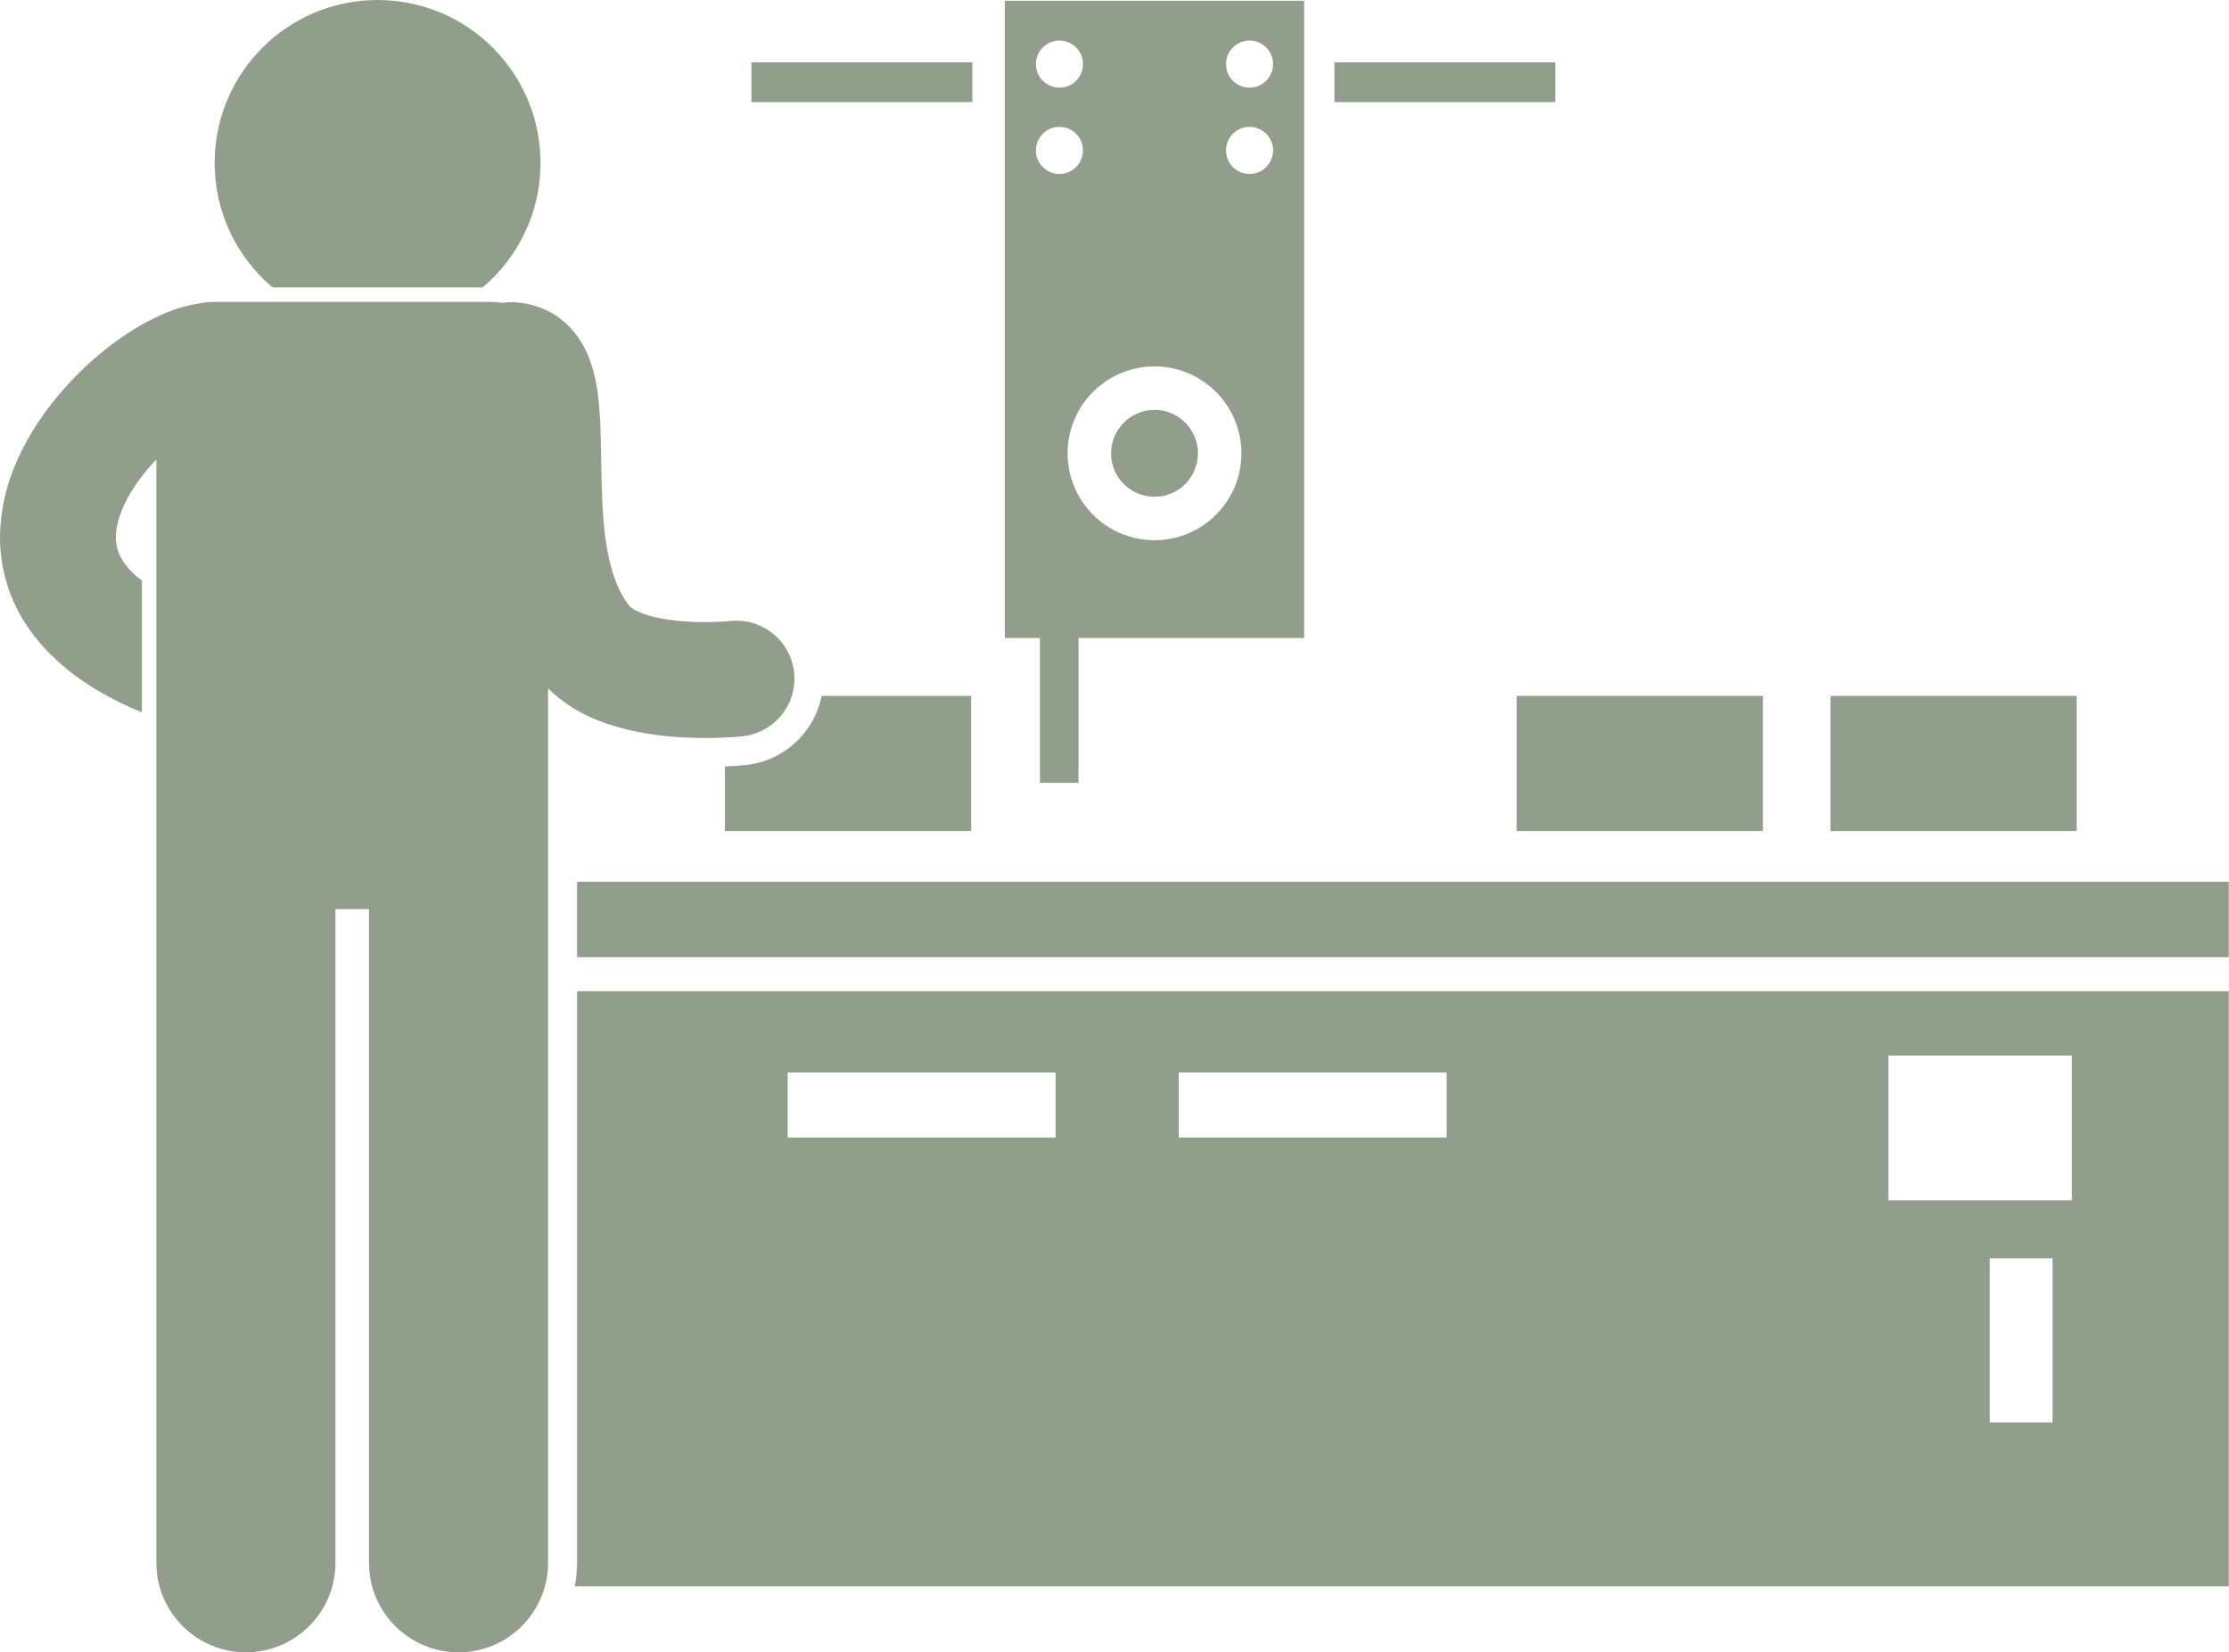 <?xml version="1.0" encoding="UTF-8" standalone="no"?><svg xmlns="http://www.w3.org/2000/svg" xmlns:xlink="http://www.w3.org/1999/xlink" fill="#919e8c" height="228.2" preserveAspectRatio="xMidYMid meet" version="1" viewBox="-0.0 0.0 307.8 228.2" width="307.8" zoomAndPan="magnify"><g id="change1_1"><path d="M103.015,105.648c-0.919,0.092-1.905,0.16-2.915,0.205v8.918h34V96.104h-20.637c-0.374,1.853-1.181,3.604-2.396,5.121 C109.061,103.728,106.202,105.297,103.015,105.648z" fill="inherit"/><path d="M79.686 121.771H307.767V132.187H79.686z" fill="inherit"/><path d="M79.359,219.071h228.407v-82.183H79.686v78.933C79.686,216.934,79.572,218.02,79.359,219.071z M283.433,196.438h-8.667 V173.77h8.667V196.438z M260.766,145.771h25.333v20h-25.333V145.771z M162.766,148.104h37v9h-37V148.104z M108.766,148.104h37v9 h-37V148.104z" fill="inherit"/><path d="M209.433 96.104H243.433V114.771H209.433z" fill="inherit"/><path d="M252.767 96.104H286.767V114.771H252.767z" fill="inherit"/><path d="M74.641,22.5c0-12.426-10.074-22.5-22.5-22.5s-22.5,10.074-22.5,22.5c0,6.9,3.108,13.07,7.997,17.197h29.006 C71.532,35.57,74.641,29.4,74.641,22.5z" fill="inherit"/><path d="M19.596,80.196c-1.963-1.518-2.793-2.828-3.207-3.864c-0.001-0.001-0.001-0.003-0.002-0.004l0,0 c-0.266-0.692-0.385-1.35-0.389-2.131c-0.008-1.382,0.459-3.216,1.525-5.227c0.963-1.858,2.43-3.794,4.07-5.513v152.364 c0,6.83,5.537,12.363,12.363,12.363c6.828,0,12.365-5.533,12.365-12.363v-90.271h4.635v90.271c0,6.83,5.537,12.363,12.363,12.363 c6.828,0,12.365-5.533,12.365-12.363V95.059c3.381,3.369,7.393,4.811,10.932,5.701c4.029,0.963,7.816,1.146,10.73,1.156 c2.975-0.002,5.019-0.225,5.23-0.246c4.393-0.482,7.56-4.434,7.078-8.826c-0.484-4.393-4.435-7.561-8.828-7.078 c-0.18,0.02-1.586,0.15-3.48,0.15c-2.104,0.006-4.84-0.184-6.98-0.711c-2.199-0.486-3.445-1.402-3.449-1.522 c-1.41-1.719-2.48-4.402-3.084-7.889c-0.945-5.226-0.703-11.671-0.951-17.512c-0.184-2.973-0.328-5.801-1.654-9.139 c-0.688-1.646-1.824-3.561-3.822-5.102c-1.975-1.563-4.685-2.351-6.953-2.309c-0.389,0-0.768,0.037-1.141,0.09 c-0.44-0.078-0.891-0.125-1.356-0.125H29.322c-0.605,0-1.191,0.076-1.758,0.208c-3.078,0.423-5.555,1.594-8.113,3.003 c-4.551,2.641-9.029,6.504-12.738,11.372C3.072,61.139,0.053,67.113,0,74.196c-0.004,2.572,0.448,5.263,1.451,7.855 c0.01,0.025,0.016,0.052,0.025,0.078c0,0.001,0.001,0.002,0.001,0.003c0.001,0.001,0.001,0.001,0.001,0.001 c0.001,0.002,0.002,0.004,0.003,0.006c1.294,3.349,3.468,6.392,6.341,9.039c1.578,1.454,3.359,2.792,5.34,3.984 c1.379,0.834,2.854,1.615,4.431,2.347c0.647,0.3,1.321,0.587,2.003,0.87V80.196z" fill="inherit"/><path d="M143.6,108.104h5.334v-20h31.155v-88h-41.333v88h4.844V108.104z M172.548,5.604c1.795,0,3.25,1.455,3.25,3.25 c0,1.795-1.455,3.25-3.25,3.25s-3.25-1.455-3.25-3.25C169.298,7.06,170.753,5.604,172.548,5.604z M172.548,17.521 c1.795,0,3.25,1.455,3.25,3.25c0,1.795-1.455,3.25-3.25,3.25s-3.25-1.455-3.25-3.25C169.298,18.977,170.753,17.521,172.548,17.521z M159.423,50.604c6.627,0,12,5.373,12,12c0,6.627-5.373,12-12,12c-6.629,0-12-5.373-12-12 C147.423,55.977,152.794,50.604,159.423,50.604z M146.298,5.604c1.795,0,3.25,1.455,3.25,3.25c0,1.795-1.455,3.25-3.25,3.25 s-3.25-1.455-3.25-3.25C143.048,7.06,144.503,5.604,146.298,5.604z M146.298,17.521c1.795,0,3.25,1.455,3.25,3.25 c0,1.795-1.455,3.25-3.25,3.25s-3.25-1.455-3.25-3.25C143.048,18.977,144.503,17.521,146.298,17.521z" fill="inherit"/><circle cx="159.423" cy="62.604" fill="inherit" r="6"/><path d="M103.767 8.604H134.267V14.104H103.767z" fill="inherit"/><path d="M184.267 8.604H214.767V14.104H184.267z" fill="inherit"/></g></svg>